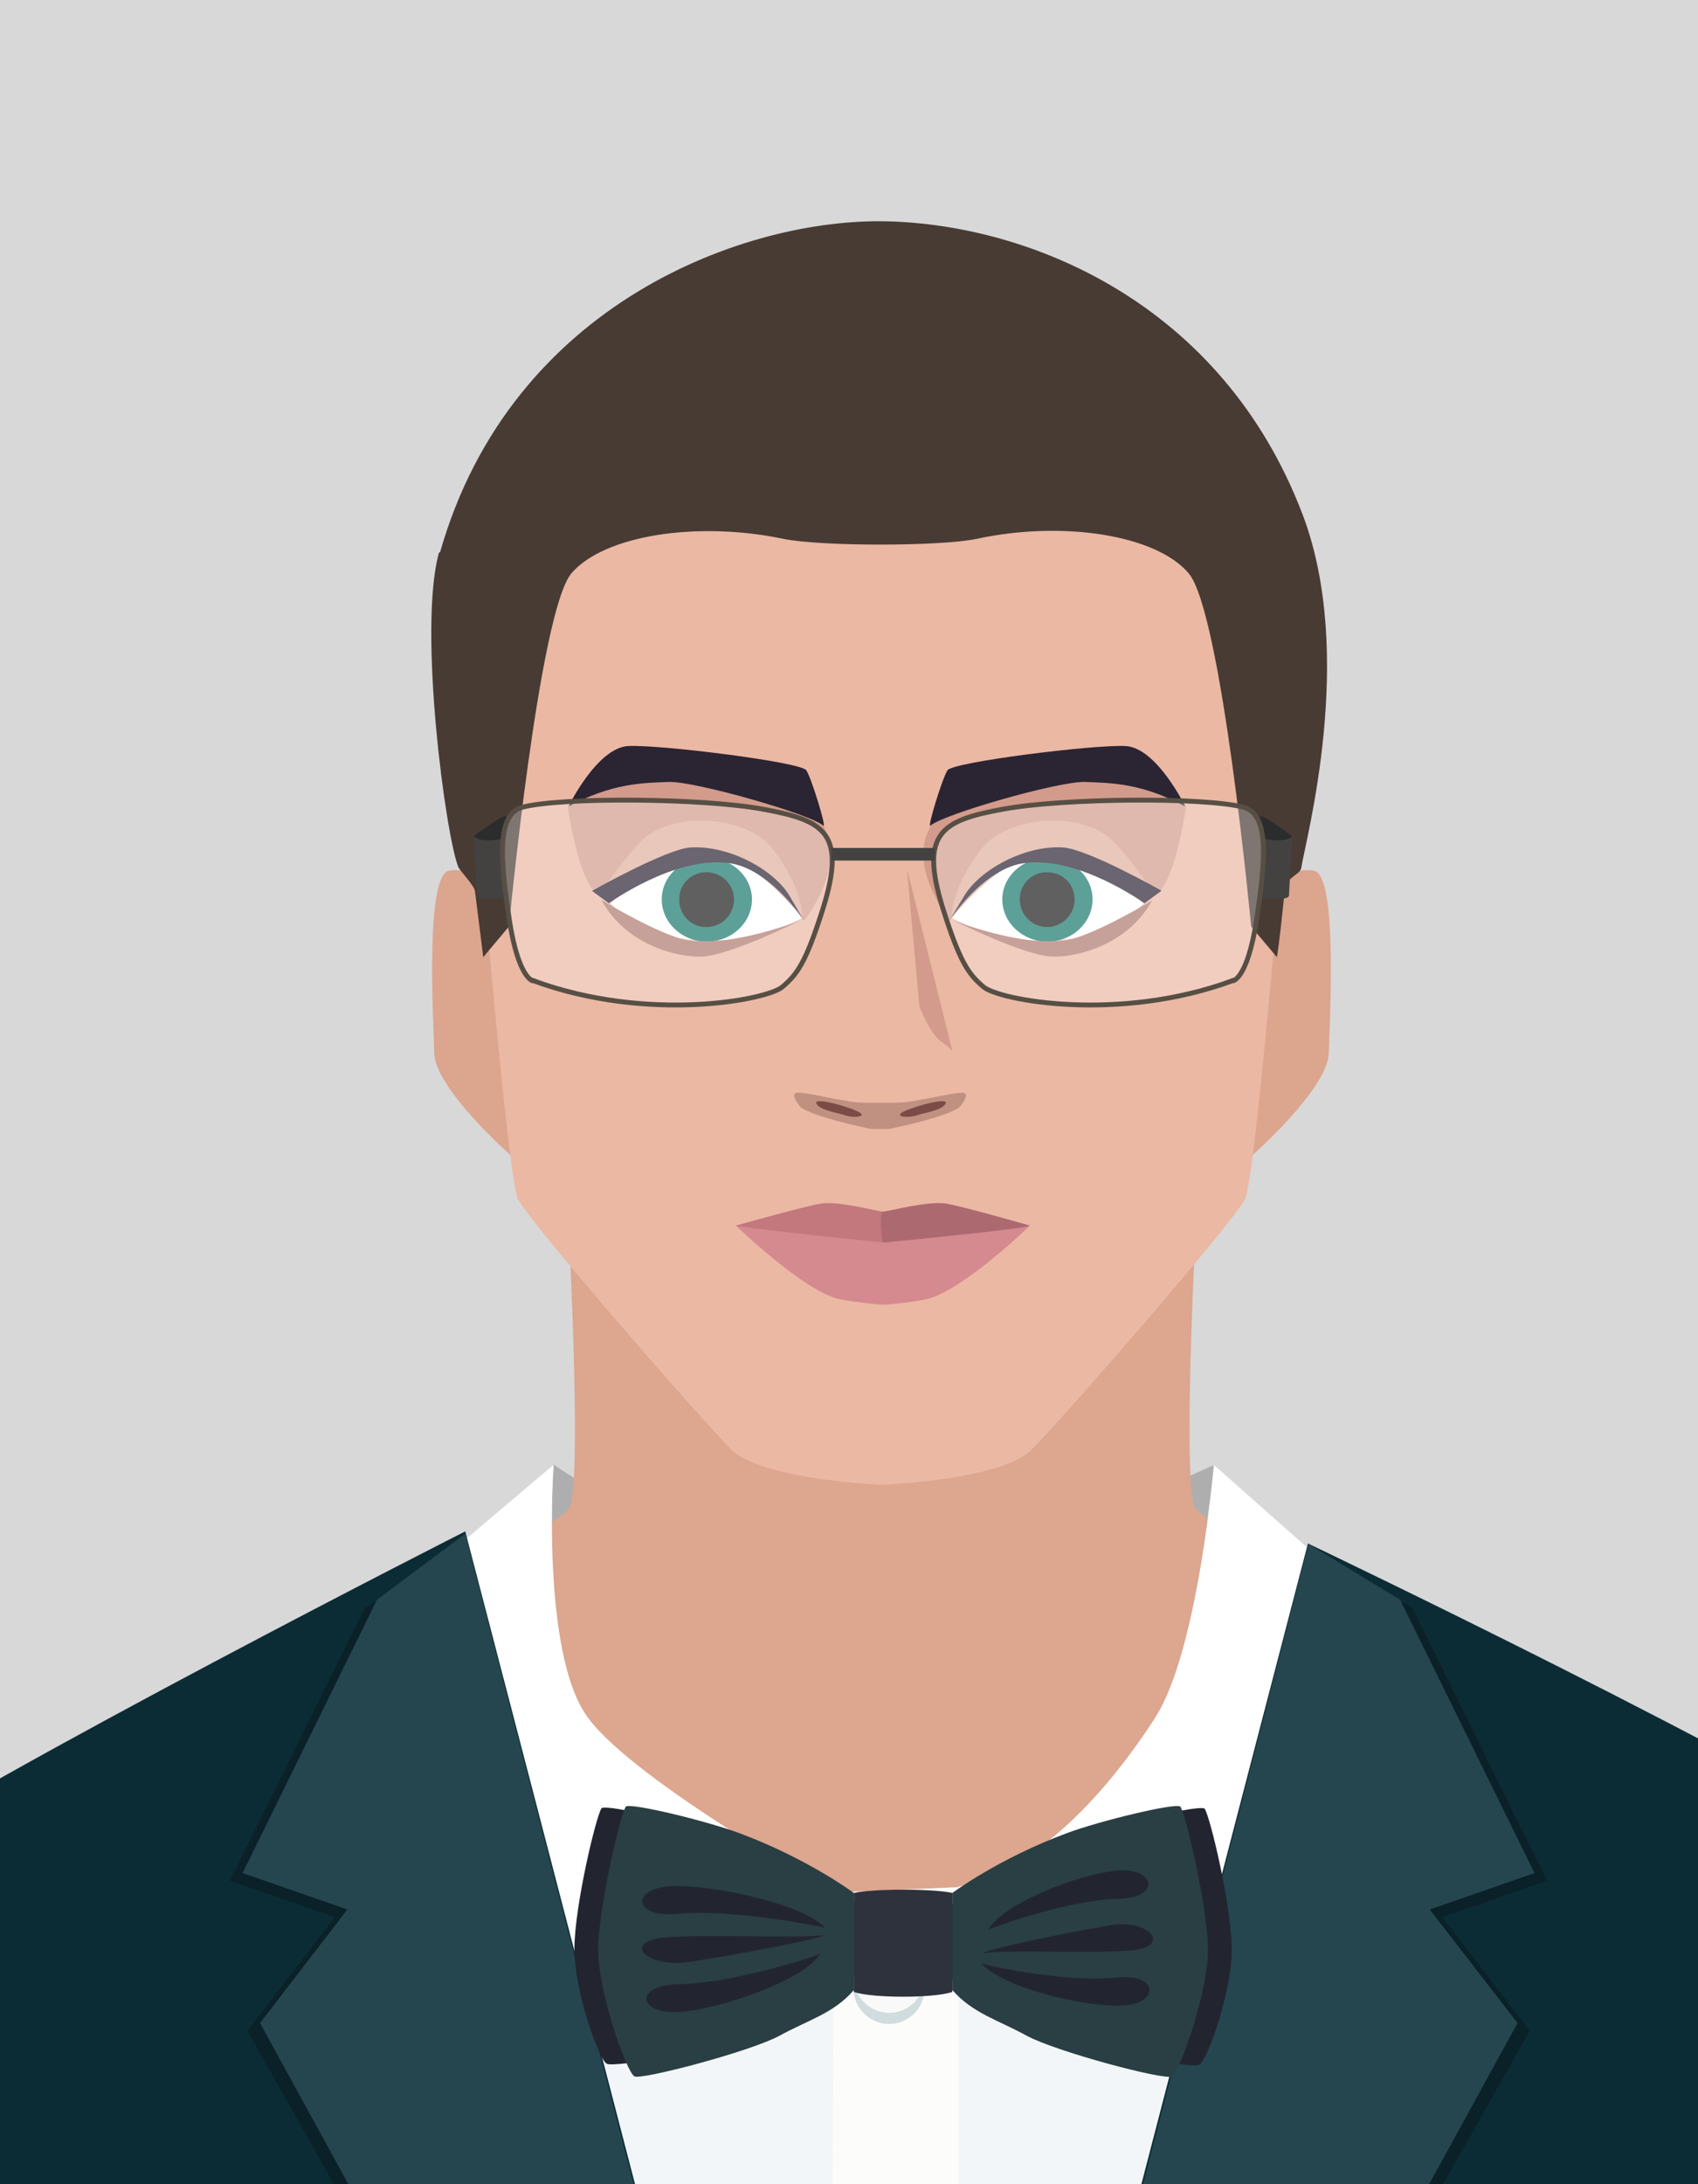 <?xml version="1.0" encoding="UTF-8"?>
<svg id="Ebene_2" data-name="Ebene 2" xmlns="http://www.w3.org/2000/svg" xmlns:xlink="http://www.w3.org/1999/xlink" viewBox="0 0 35 45">
  <defs>
    <style>
      .cls-1, .cls-2 {
        fill: #fff;
      }

      .cls-3 {
        fill: #dca58e;
      }

      .cls-4 {
        fill: #2b2433;
      }

      .cls-5 {
        fill: #d8d8d8;
      }

      .cls-6 {
        fill: #fcfdfb;
      }

      .cls-7 {
        fill: #d1dcdf;
      }

      .cls-2 {
        opacity: .3;
      }

      .cls-8 {
        fill: #2e323d;
      }

      .cls-9 {
        fill: #dca68f;
      }

      .cls-10 {
        fill: #ae796e;
      }

      .cls-11 {
        fill: #e1af9e;
      }

      .cls-12 {
        fill: #c09081;
      }

      .cls-13 {
        fill: #18786c;
      }

      .cls-14 {
        fill: #d58a8f;
      }

      .cls-15 {
        fill: #2b2c2c;
      }

      .cls-16 {
        fill: #ad6970;
      }

      .cls-17 {
        fill: #f9f9f9;
      }

      .cls-18 {
        fill: #0a2129;
      }

      .cls-19 {
        fill: #26464f;
      }

      .cls-20 {
        fill: #1d1d1d;
      }

      .cls-21 {
        fill: #d29b8b;
      }

      .cls-22 {
        clip-path: url(#clippath);
      }

      .cls-22, .cls-23 {
        fill: none;
      }

      .cls-24 {
        fill: #f3f6f8;
      }

      .cls-25 {
        fill: #483b34;
      }

      .cls-26 {
        fill: #0c2c35;
      }

      .cls-27 {
        fill: #e1aa8f;
      }

      .cls-28 {
        fill: #c2787d;
      }

      .cls-29 {
        fill: #222530;
      }

      .cls-30 {
        fill: #aeaeaf;
      }

      .cls-23 {
        stroke: #574f44;
        stroke-miterlimit: 10;
        stroke-width: .1px;
      }

      .cls-31 {
        fill: #d8dee1;
      }

      .cls-32 {
        fill: #ebb8a4;
      }

      .cls-33 {
        fill: #434241;
      }

      .cls-34 {
        fill: #7b4b47;
      }

      .cls-35 {
        fill: #293f44;
      }
    </style>
    <clipPath id="clippath">
      <rect class="cls-5" width="35" height="45"/>
    </clipPath>
  </defs>
  <g id="Ebene_1-2" data-name="Ebene 1">
    <g>
      <g>
        <rect class="cls-5" width="35" height="45"/>
        <g class="cls-22">
          <path class="cls-30" d="m11.42,30.18s1.94,1.33,2.89,1.39c.96.07,6.97.13,7.52-.03.54-.16,3.2-1.36,3.2-1.36,0,0-.56,5.12-1.35,5.77-.78.65-12,.08-12,.08,0,0-.44-2.77-.27-5.86Z"/>
          <path class="cls-9" d="m38.47,39c-4.86-3-13.59-7.44-13.84-7.94-.25-.5,0-5.38,0-5.38h-12.89s.25,4.88,0,5.38c-.25.5-8.55,4.93-13.84,7.92-3.6,2.03,2.8,18.55,2.8,18.55,0,0,2.26,15.34,2.34,16.25.21,2.7-.24,11.04-.24,11.04,0,0,.07.75,2.94,1.38,2.88.62,9.29,1,12.45.99,3.15-.01,9.57-.37,12.45-.99,2.88-.63,2.92-1.38,2.92-1.38,0,0-.42-8.35-.21-11.04.07-.92,2.34-16.25,2.34-16.25,0,0,6.3-16.35,2.79-18.52Z"/>
          <path class="cls-3" d="m26.29,18.31s.29-.47.8-.37c.51.11.3,3.38.3,3.74,0,.75-1.63,2.17-1.63,2.17l.53-5.55Z"/>
          <path class="cls-3" d="m10.05,18.31s-.29-.47-.8-.37c-.51.11-.3,3.38-.3,3.74,0,.75,1.63,2.17,1.63,2.17l-.52-5.55Z"/>
          <path class="cls-32" d="m19.68,6.12c-1.24-.1-1.79-.1-3.03,0-2.94.23-7.31,4.21-6.97,8.63.1,1.27.76,9.48,1,9.96.24.48,3.77,4.54,4.4,5.16.63.62,3.09.72,3.09.72,0,0,2.46-.09,3.09-.72.63-.62,4.16-4.68,4.4-5.16.24-.48.9-8.69,1-9.96.34-4.42-4.03-8.4-6.97-8.63Z"/>
          <path class="cls-24" d="m18.3,38.99h1.13l5.38-1.81,2.64-4.46s13.63,6.5,16.11,9.81c1.88,2.5,2.34,9.55,2.81,21.82.49,12.95-.81,31.72-.81,31.72h-7.38l-2.64-37.59-1.06,11.38,1.63,23.1-17.51-.11h-.31v-53.85Z"/>
          <path class="cls-1" d="m19.75,38.88l3.03,3.47s2.9-2.68,4.17-5.8c1.27-3.12.52-4.2.52-4.2l-2.45-2.17s-.32,3.83-1.21,5.21c-2.13,3.3-4.05,3.48-4.05,3.48Z"/>
          <path class="cls-26" d="m46.75,95.12s.39-19.51-.02-33.46c-.12-4.24-.07-8.94-.41-11.38-1-7.19-1.93-8.79-6.25-11.6-3.62-2.36-13.11-6.88-13.11-6.88,0,0-8.72,33.47-8.72,33.77,0,4.42,2.27,36.83,2.27,36.83h16.48s-1.81-18.57-1.7-25.47c.05-3.15.16-14.96.16-14.96l1.2,10.97.71,22.08,9.39.09Z"/>
          <polygon class="cls-18" points="18.31 65.31 31.53 41.84 29.73 39.5 31.89 38.75 29.11 33.12 27.2 32.11 18.31 65.31"/>
          <polygon class="cls-19" points="18.31 65.31 31.28 41.68 29.47 39.34 31.63 38.59 28.86 32.96 26.97 31.81 18.31 65.31"/>
          <path class="cls-24" d="m18.33,38.99h-1.13l-5.38-1.81-2.64-4.46s-13.63,6.5-16.11,9.81c-1.88,2.5-2.34,9.55-2.81,21.82-.49,12.95.81,31.72.81,31.72H-1.56L1.08,58.48l1.06,11.38-1.63,23.1,17.51-.11h.31v-53.85Z"/>
          <path class="cls-27" d="m-8.71,54.67l-.87,14.39c-.76,5.42,1.84,25.79,1.84,25.79l5.29-.55L1.4,57.44v-20.4s-5.97,2.76-7.82,5.24c-2.85,3.83-2.29,12.38-2.29,12.38Z"/>
          <polygon class="cls-6" points="16.95 92.83 19.75 92.88 19.75 38.88 17.19 38.99 16.95 92.83"/>
          <path class="cls-7" d="m19.06,40.96c0,.41-.33.74-.73.74s-.74-.33-.74-.74.33-.74.74-.74.73.33.73.74Z"/>
          <path class="cls-17" d="m19.06,40.73c0,.41-.33.74-.73.74s-.74-.33-.74-.74.33-.74.74-.74.73.33.73.74Z"/>
          <path class="cls-1" d="m17.19,38.99l-3.2,3.24s-3.28-2.6-4.55-5.72c-1.27-3.12-.56-4.19-.56-4.19l2.53-2.14s-.27,3.89.71,5.21c.97,1.32,5.07,3.6,5.07,3.6Z"/>
          <path class="cls-26" d="m-10.12,95.12s-.39-19.51.02-33.46c.12-4.24.07-8.94.41-11.38,1-7.19,1.93-8.79,6.25-11.6,3.62-2.36,13.03-7.13,13.03-7.13,0,0,8.79,33.72,8.79,34.02,0,4.42-2.27,36.83-2.27,36.83H-.37s1.81-18.57,1.7-25.47c-.05-3.15-.16-14.96-.16-14.96L-.02,72.95l-.71,22.08-9.39.09Z"/>
          <polygon class="cls-18" points="18.32 65.31 5.1 41.84 6.9 39.5 4.74 38.75 7.52 33.12 9.43 32.11 18.32 65.31"/>
          <polygon class="cls-19" points="18.32 65.31 5.36 41.68 7.16 39.34 5 38.59 7.77 32.96 9.59 31.6 18.32 65.31"/>
          <path class="cls-21" d="m18.7,17.96l.25,2.77s.2.54.44.72c.19.14.24.2.24.2l-.92-3.69Z"/>
          <path class="cls-1" d="m23.57,18.61s-.87-.78-1.25-.85c-.39-.07-1.21-.12-1.71.16-.55.3-.99.99-.99.99,0,0,.73.46,1.83.47,1.1,0,1.65-.3,2.13-.77Z"/>
          <path class="cls-21" d="m19.58,18.96s-.82-1.01-.45-1.83c.37-.84,1.74-.79,2.85-.98,1.27-.22,2.46.42,2.46.5s-.15.91-.32,1.33c-.21.51-.38.48-.38.48,0,0-.83-.4-1.06-.51-.23-.12-.91-.28-1.32-.29-1.15-.04-1.78,1.3-1.78,1.3Z"/>
          <path class="cls-4" d="m24.44,16.63s-.6-1.24-1.25-1.26c-.66-.03-3.55.33-3.66.5-.11.17-.43,1.22-.35,1.14.25-.23,2.61-.91,3.18-.9.57.02,1.19.03,2.08.51Z"/>
          <g>
            <path class="cls-13" d="m20.66,18.53c0,.48.42.87.93.87s.93-.39.93-.87-.42-.86-.93-.86-.93.39-.93.86Z"/>
            <path class="cls-20" d="m21.02,18.53c0,.31.25.57.56.57s.57-.25.57-.57-.25-.56-.57-.56-.56.25-.56.56Z"/>
          </g>
          <path class="cls-10" d="m23.75,18.55s-1.21.73-1.77.82c-.94.15-2.33-.41-2.33-.41,0,0,1.49.75,2.07.75s1.55-.29,2.03-1.16Z"/>
          <path class="cls-11" d="m23.81,18.44s-.66-.99-1.02-1.24c-.69-.48-2.06-.35-2.55.28-.66.84-.62,1.43-.62,1.43,0,0,.99-1.24,1.75-1.27.75-.03,2.11.54,2.45.8Z"/>
          <path class="cls-4" d="m23.94,18.35s-1.52-.86-2.03-.89c-.79-.05-1.71.46-2.03.99l-.32.53s.71-1.1,1.57-1.2c1.12-.14,2.46.83,2.46.83l.34-.25Z"/>
          <path class="cls-1" d="m12.58,18.61s.87-.78,1.25-.85c.39-.07,1.21-.12,1.71.16.55.3.99.99.99.99,0,0-.73.46-1.83.47-1.1,0-1.65-.3-2.12-.77Z"/>
          <path class="cls-21" d="m16.58,18.96s.81-1.01.45-1.83c-.37-.84-1.74-.79-2.86-.98-1.26-.22-2.46.42-2.46.5s.15.91.32,1.33c.21.51.37.48.37.48,0,0,.84-.4,1.07-.51.23-.12.91-.28,1.32-.29,1.15-.04,1.78,1.3,1.78,1.3Z"/>
          <path class="cls-4" d="m11.71,16.63s.6-1.24,1.25-1.26c.66-.03,3.55.33,3.66.5.11.17.43,1.22.35,1.14-.25-.23-2.61-.91-3.18-.9-.57.02-1.18.03-2.08.51Z"/>
          <g>
            <path class="cls-13" d="m15.5,18.53c0,.48-.42.87-.93.87s-.93-.39-.93-.87.42-.86.93-.86.93.39.93.86Z"/>
            <path class="cls-20" d="m15.13,18.53c0,.31-.25.57-.57.57s-.56-.25-.56-.57.25-.56.56-.56.57.25.57.56Z"/>
          </g>
          <path class="cls-10" d="m12.41,18.55s1.21.73,1.76.82c.94.15,2.33-.41,2.33-.41,0,0-1.49.75-2.07.75s-1.55-.29-2.03-1.16Z"/>
          <path class="cls-11" d="m12.35,18.44s.66-.99,1.02-1.24c.69-.48,2.06-.35,2.55.28.65.84.62,1.43.62,1.43,0,0-.99-1.24-1.75-1.27-.75-.03-2.11.54-2.45.8Z"/>
          <path class="cls-4" d="m12.21,18.35s1.53-.86,2.02-.89c.8-.05,1.72.46,2.04.99l.31.53s-.71-1.1-1.57-1.2c-1.12-.14-2.46.83-2.46.83l-.34-.25Z"/>
          <path class="cls-28" d="m15.17,25.25s1.35-.38,1.73-.45c.37-.07,1.18.16,1.29.16s.02.64.02.64c0,0-1.87.2-3.04-.35Z"/>
          <path class="cls-16" d="m21.23,25.25s-1.33-.38-1.71-.45c-.38-.07-1.2.16-1.31.16s-.02.64-.02.64c0,0,1.88.2,3.04-.35Z"/>
          <path class="cls-14" d="m21.23,25.25c-.06.06-2.4.29-3.02.35-.6-.06-2.95-.31-3.04-.35,0,0,1.41,1.37,2.15,1.52.31.06.79.11.88.11.09,0,.57-.04.88-.11.74-.15,2.15-1.52,2.15-1.52Z"/>
          <path class="cls-12" d="m19.88,22.52c-.11-.05-1.01.2-1.41.2-.14,0-.25,0-.33,0-.08,0-.18,0-.33,0-.4,0-1.3-.26-1.41-.2-.11.05.11.3.11.3.29.18,1.01.35,1.45.44h.36c.44-.09,1.16-.26,1.45-.44,0,0,.22-.25.11-.3Z"/>
          <path class="cls-34" d="m17.43,22.98c-.18-.06-.52-.1-.6-.24-.08-.14.57.03.83.15.27.12-.06.15-.24.09Z"/>
          <path class="cls-34" d="m18.89,22.98c.18-.06.52-.1.6-.24.08-.14-.57.03-.84.15-.26.12.06.15.24.09Z"/>
          <path class="cls-25" d="m9.07,11.38c1.47-5.16,6.33-6.89,9.21-6.82,2.95.07,6.91,1.68,8.57,6.04,1.1,2.9.07,6.67-.03,7.29-.02.13-.31.17-.34.47-.11,1.1-.16,1.36-.16,1.36l-.53-.63s-.61-6.49-1.29-7.28c-.67-.79-2.59-1.09-4.36-.71-.74.16-3.25.16-4,0-1.78-.37-3.69-.07-4.36.71-.67.79-1.29,7.28-1.29,7.28l-.53.63s-.03-.27-.17-1.36c-.01-.11-.3-.41-.34-.49-.26-.62-.84-4.93-.4-6.49Z"/>
          <polygon class="cls-31" points="13.99 42.23 17.19 38.99 16.49 40.94 13.99 42.23"/>
          <polygon class="cls-31" points="22.78 42.35 19.75 38.88 20.37 40.97 22.78 42.35"/>
          <path class="cls-29" d="m17.6,39.2s-1.5-.89-2.91-1.41c-.67-.25-2.11-.61-2.29-.54-.12.19-.55,2-.56,2.88-.01.88.51,2.32.67,2.39.16.08,2.43-.29,3.03-.62.57-.31,1.66-.71,2.07-1.19v-1.52Z"/>
          <path class="cls-35" d="m17.6,39s-.95-.71-2.38-1.24c-.68-.25-2.21-.62-2.32-.54-.12.19-.55,2.03-.57,2.92-.01.89.59,2.57.75,2.64s2.38-.51,2.99-.84c.58-.32,1.12-.46,1.53-.94v-2Z"/>
          <path class="cls-29" d="m19.63,39.22s1.5-.9,2.91-1.42c.67-.25,2.11-.61,2.29-.54.12.19.55,2,.56,2.88.01.88-.51,2.33-.67,2.4-.16.08-2.43-.3-3.03-.63-.57-.31-1.65-.64-2.07-1.12v-1.58Z"/>
          <path class="cls-35" d="m19.63,39s.95-.71,2.38-1.24c.68-.25,2.21-.62,2.32-.54.12.19.55,2.03.57,2.92.01.89-.59,2.57-.75,2.64-.16.08-2.38-.51-2.99-.84-.58-.32-1.11-.46-1.53-.94v-2Z"/>
          <path class="cls-8" d="m17.6,39v2.04c.39.13,1.64.13,2.03,0v-2.04c-.38-.09-1.65-.09-2.03,0Z"/>
          <path class="cls-29" d="m20.27,40.23c.3-.12,1.75-.42,2.59-.56.84-.15,1.29.43.49.51-.79.08-2.49-.02-3.08.06Z"/>
          <path class="cls-29" d="m20.22,40.45c.56.15,1.96.39,2.81.29.85-.09.89.55.09.58-.8.03-2.49-.38-2.9-.88Z"/>
          <path class="cls-29" d="m20.36,39.76c.53-.21,1.85-.63,2.71-.64.86-.02.75-.65-.05-.58-.8.07-2.37.69-2.66,1.23Z"/>
          <path class="cls-29" d="m17.02,39.87c-.33.12-1.89.41-2.8.55-.91.14-1.4-.42-.54-.5.86-.08,2.7.02,3.34-.05Z"/>
          <path class="cls-29" d="m17.01,39.72c-.62-.14-2.13-.38-3.05-.29-.92.09-.97-.54-.1-.57.87-.03,2.7.37,3.15.86Z"/>
          <path class="cls-29" d="m16.92,40.25c-.57.21-2.01.62-2.94.63-.94.02-.82.64.05.57.87-.07,2.57-.67,2.88-1.2Z"/>
        </g>
      </g>
      <g>
        <g>
          <path class="cls-33" d="m10.36,17.28s-.14.02-.43,0c-.24-.02-.17-.05-.17-.05l.07,1.18s-.03.1.13.1h.46l-.06-1.23Z"/>
          <path class="cls-15" d="m9.76,17.23s.55-.41.64-.41.07.04.07.04l-.11.42s-.46.1-.59-.05Z"/>
          <g>
            <path class="cls-2" d="m10.99,20.21s-.3-.03-.49-1.25c-.18-1.21-.28-2.18.27-2.33.81-.21,3.7-.19,4.95.04,1.26.23,1.73.48,1.25,2.03-.35,1.11-.53,1.37-.84,1.63-.3.27-2.77.75-5.15-.13Z"/>
            <path class="cls-23" d="m10.99,20.21s-.3-.03-.49-1.25c-.18-1.21-.28-2.18.27-2.33.81-.21,3.7-.19,4.95.04,1.26.23,1.73.48,1.25,2.03-.35,1.11-.53,1.37-.84,1.63-.3.27-2.77.75-5.15-.13Z"/>
          </g>
        </g>
        <g>
          <path class="cls-33" d="m26.04,17.28s.14.02.43,0c.24-.02.17-.05.17-.05l-.07,1.18s.03.1-.13.1h-.46l.06-1.23Z"/>
          <path class="cls-15" d="m26.64,17.23s-.55-.41-.64-.41-.07.04-.07.04l.11.42s.46.1.59-.05Z"/>
          <g>
            <path class="cls-2" d="m25.41,20.21s.3-.03.49-1.25c.18-1.21.28-2.18-.27-2.33-.81-.21-3.7-.19-4.95.04-1.26.23-1.73.48-1.25,2.03.35,1.11.53,1.37.84,1.63.3.27,2.77.75,5.15-.13Z"/>
            <path class="cls-23" d="m25.41,20.21s.3-.03.49-1.25c.18-1.21.28-2.18-.27-2.33-.81-.21-3.7-.19-4.95.04-1.26.23-1.73.48-1.25,2.03.35,1.11.53,1.37.84,1.63.3.27,2.77.75,5.15-.13Z"/>
          </g>
        </g>
        <rect class="cls-33" x="17.14" y="17.47" width="2.13" height=".26"/>
      </g>
    </g>
  </g>
</svg>